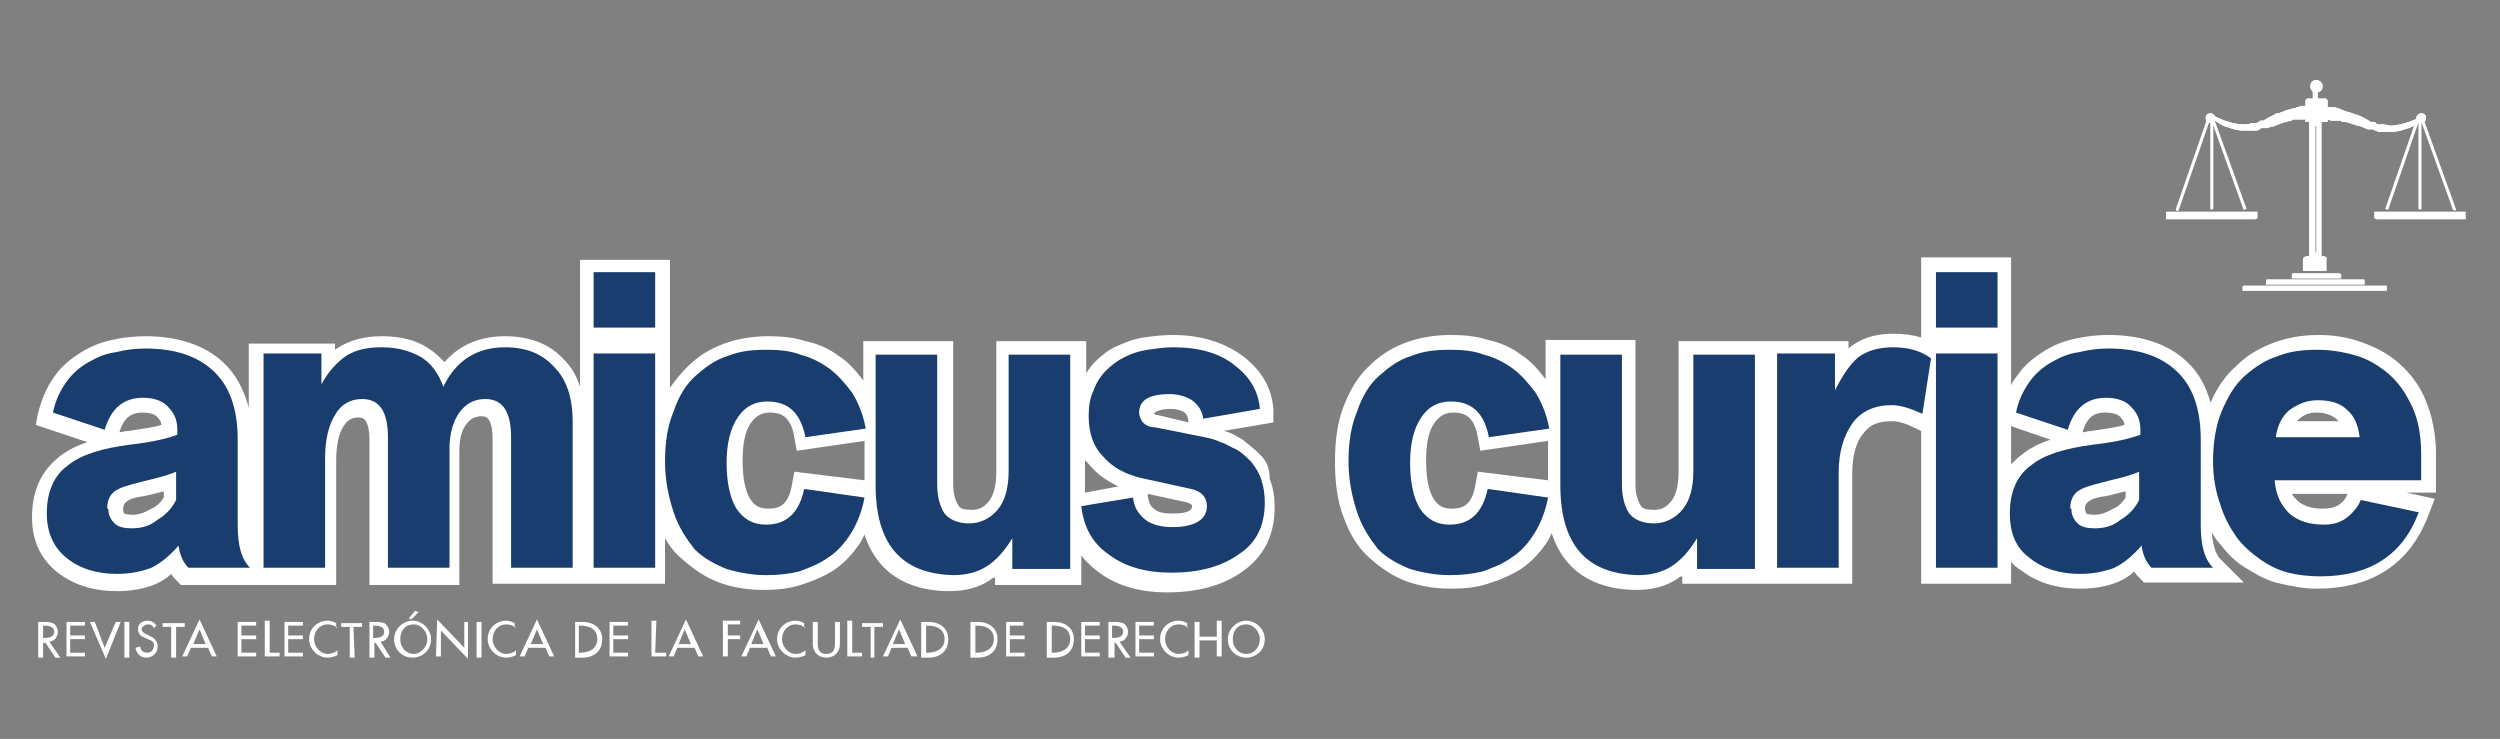 <?xml version="1.0" encoding="utf-8"?>
<!-- Generator: Adobe Illustrator 28.0.0, SVG Export Plug-In . SVG Version: 6.00 Build 0)  -->
<svg version="1.1" id="Capa_1" xmlns="http://www.w3.org/2000/svg" xmlns:xlink="http://www.w3.org/1999/xlink" x="0px" y="0px"
	 viewBox="0 0 203 60" style="enable-background:new 0 0 203 60;" xml:space="preserve">
<rect x="0" y="0" width="203" height="60" fill="#808080" stroke="none"/>
<style type="text/css">
	.logo_siteName_st0{fill:#FFFFFF;}
	.logo_siteName_st1{fill:#FFFFFF;stroke:#FFFFFF;stroke-width:0.25;stroke-miterlimit:10;}
	.logo_siteName_st2{fill:#183D6E;}
</style>
<g>
	<g>
		<g>
			<path class="logo_siteName_st0" d="M196.5,17C196.5,17,196.5,17,196.5,17l0-7.5c0,0,0,0,0,0c0,0,0,0,0,0L196.5,17C196.5,17,196.5,17,196.5,17"
				/>
			<path class="logo_siteName_st1" d="M196.5,17C196.5,17,196.5,17,196.5,17l0-7.5c0,0,0,0,0,0c0,0,0,0,0,0L196.5,17C196.5,17,196.5,17,196.5,17"
				/>
			<path class="logo_siteName_st0" d="M197,9.6c0,0.2-0.2,0.4-0.4,0.4c-0.2,0-0.4-0.2-0.4-0.4c0-0.2,0.2-0.4,0.4-0.4C196.8,9.2,197,9.3,197,9.6"/>
			<path class="logo_siteName_st0" d="M197,9.6c0,0.2-0.2,0.4-0.4,0.4c-0.2,0-0.4-0.2-0.4-0.4c0-0.2,0.2-0.4,0.4-0.4C196.8,9.2,197,9.3,197,9.6"/>
			<path class="logo_siteName_st0" d="M199.3,17C199.3,17,199.3,17,199.3,17l-2.7-7.5c0,0,0,0,0,0c0,0,0,0,0,0L199.3,17
				C199.4,17,199.4,17,199.3,17C199.3,17,199.3,17,199.3,17"/>
			<path class="logo_siteName_st1" d="M199.3,17C199.3,17,199.3,17,199.3,17l-2.7-7.5c0,0,0,0,0,0c0,0,0,0,0,0L199.3,17
				C199.4,17,199.4,17,199.3,17C199.3,17,199.3,17,199.3,17"/>
			<path class="logo_siteName_st0" d="M193.8,17C193.8,17,193.8,17,193.8,17C193.8,17,193.8,17,193.8,17l2.6-7.5c0,0,0,0,0,0c0,0,0,0,0,0L193.8,17
				C193.8,17,193.8,17,193.8,17"/>
			<path class="logo_siteName_st1" d="M193.8,17C193.8,17,193.8,17,193.8,17C193.8,17,193.8,17,193.8,17l2.6-7.5c0,0,0,0,0,0c0,0,0,0,0,0L193.8,17
				C193.8,17,193.8,17,193.8,17"/>
			<path class="logo_siteName_st0" d="M188.6,20.8h-1.2c-0.2,0-0.4,0.1-0.4,0.3V22h1.9v-0.9C189,20.9,188.8,20.8,188.6,20.8"/>
			<path class="logo_siteName_st0" d="M188.6,20.8h-1.2c-0.2,0-0.4,0.1-0.4,0.3V22h1.9v-0.9C189,20.9,188.8,20.8,188.6,20.8"/>
			<path class="logo_siteName_st0" d="M188.9,9.9l-1.7,0V8.2c0-0.1,0.1-0.2,0.2-0.2l1.4,0c0.1,0,0.2,0.1,0.2,0.2V9.9z"/>
			<path class="logo_siteName_st0" d="M188.9,9.9l-1.7,0V8.2c0-0.1,0.1-0.2,0.2-0.2l1.4,0c0.1,0,0.2,0.1,0.2,0.2V9.9z"/>
			<path class="logo_siteName_st0" d="M188.6,7c0,0.3-0.2,0.5-0.5,0.5c-0.3,0-0.5-0.2-0.5-0.5c0-0.3,0.2-0.5,0.5-0.5C188.3,6.5,188.6,6.7,188.6,7"
				/>
			<path class="logo_siteName_st0" d="M188.6,7c0,0.3-0.2,0.5-0.5,0.5c-0.3,0-0.5-0.2-0.5-0.5c0-0.3,0.2-0.5,0.5-0.5C188.3,6.5,188.6,6.7,188.6,7"
				/>
			<path class="logo_siteName_st0" d="M188,8.5c-0.1,0-0.2-0.1-0.2-0.2v-1c0-0.1,0.1-0.2,0.2-0.2c0.1,0,0.2,0.1,0.2,0.2v1
				C188.2,8.4,188.2,8.5,188,8.5"/>
			<path class="logo_siteName_st0" d="M188,8.5c-0.1,0-0.2-0.1-0.2-0.2v-1c0-0.1,0.1-0.2,0.2-0.2c0.1,0,0.2,0.1,0.2,0.2v1
				C188.2,8.4,188.2,8.5,188,8.5"/>
			<path class="logo_siteName_st0" d="M189,8.7C189,8.7,189,8.7,189,8.7C189.1,8.7,189.1,8.7,189,8.7c0.1,0,0.1,0,0.1,0c0,0,0.1,0,0.1,0
				c0.1,0,0.1,0,0.2,0c0.1,0,0.3,0,0.4,0.1c0.1,0,0.2,0,0.3,0.1c0.1,0,0.2,0.1,0.3,0.1c0.2,0.1,0.4,0.1,0.6,0.2
				c0.1,0,0.2,0.1,0.3,0.1c0.1,0,0.2,0.1,0.3,0.1c0.2,0.1,0.4,0.2,0.6,0.3c0.1,0.1,0.2,0.1,0.3,0.2l0.1,0l0,0l0,0c0,0,0,0,0,0l0,0
				l0,0l0,0l0.1,0c0,0,0.1,0,0.1,0c0,0,0.1,0,0.1,0.1l0.2,0.1c0.1,0,0.1,0,0.2,0c0.1,0,0.1,0,0.2,0c0.2,0,0.4,0.1,0.6,0.1
				c0.4,0,0.8-0.1,1.2-0.2c0.3-0.1,0.6-0.2,0.8-0.3c0.1,0,0.2-0.1,0.2-0.1c0,0,0.1,0,0.1,0l0,0c0.1-0.1,0.2,0,0.3,0
				c0.1,0.1,0,0.2,0,0.2c0,0,0,0-0.1,0.1c0,0-0.1,0.1-0.2,0.1c-0.2,0.1-0.5,0.3-0.8,0.4c-0.4,0.1-0.8,0.3-1.3,0.3
				c-0.3,0-0.5,0-0.8,0c-0.1,0-0.1,0-0.2,0c-0.1,0-0.1,0-0.2,0l-0.2-0.1c-0.1,0-0.1,0-0.2-0.1c0,0-0.1,0-0.1,0l-0.1,0l0,0l-0.1,0
				l-0.1,0c-0.1,0-0.2-0.1-0.3-0.1c-0.2-0.1-0.4-0.2-0.6-0.2c-0.1,0-0.2-0.1-0.3-0.1c-0.1,0-0.2-0.1-0.3-0.1
				c-0.2-0.1-0.4-0.1-0.5-0.1c-0.1,0-0.2,0-0.2-0.1c-0.1,0-0.1,0-0.2,0c-0.1,0-0.2,0-0.3,0c0,0-0.1,0-0.1,0c0,0-0.1,0-0.1,0
				c0,0,0,0,0,0c0,0,0,0,0,0h0c0,0,0,0,0,0c0,0,0,0,0,0l0,0c-0.3,0-0.6-0.2-0.7-0.5C188.4,9,188.7,8.7,189,8.7
				C189,8.7,189,8.7,189,8.7"/>
			<path class="logo_siteName_st0" d="M189,8.7C189,8.7,189,8.7,189,8.7C189.1,8.7,189.1,8.7,189,8.7c0.1,0,0.1,0,0.1,0c0,0,0.1,0,0.1,0
				c0.1,0,0.1,0,0.2,0c0.1,0,0.3,0,0.4,0.1c0.1,0,0.2,0,0.3,0.1c0.1,0,0.2,0.1,0.3,0.1c0.2,0.1,0.4,0.1,0.6,0.2
				c0.1,0,0.2,0.1,0.3,0.1c0.1,0,0.2,0.1,0.3,0.1c0.2,0.1,0.4,0.2,0.6,0.3c0.1,0.1,0.2,0.1,0.3,0.2l0.1,0l0,0l0,0c0,0,0,0,0,0l0,0
				l0,0l0,0l0.1,0c0,0,0.1,0,0.1,0c0,0,0.1,0,0.1,0.1l0.2,0.1c0.1,0,0.1,0,0.2,0c0.1,0,0.1,0,0.2,0c0.2,0,0.4,0.1,0.6,0.1
				c0.4,0,0.8-0.1,1.2-0.2c0.3-0.1,0.6-0.2,0.8-0.3c0.1,0,0.2-0.1,0.2-0.1c0,0,0.1,0,0.1,0l0,0c0.1-0.1,0.2,0,0.3,0
				c0.1,0.1,0,0.2,0,0.2c0,0,0,0-0.1,0.1c0,0-0.1,0.1-0.2,0.1c-0.2,0.1-0.5,0.3-0.8,0.4c-0.4,0.1-0.8,0.3-1.3,0.3
				c-0.3,0-0.5,0-0.8,0c-0.1,0-0.1,0-0.2,0c-0.1,0-0.1,0-0.2,0l-0.2-0.1c-0.1,0-0.1,0-0.2-0.1c0,0-0.1,0-0.1,0l-0.1,0l0,0l-0.1,0
				l-0.1,0c-0.1,0-0.2-0.1-0.3-0.1c-0.2-0.1-0.4-0.2-0.6-0.2c-0.1,0-0.2-0.1-0.3-0.1c-0.1,0-0.2-0.1-0.3-0.1
				c-0.2-0.1-0.4-0.1-0.5-0.1c-0.1,0-0.2,0-0.2-0.1c-0.1,0-0.1,0-0.2,0c-0.1,0-0.2,0-0.3,0c0,0-0.1,0-0.1,0c0,0-0.1,0-0.1,0
				c0,0,0,0,0,0c0,0,0,0,0,0h0c0,0,0,0,0,0c0,0,0,0,0,0l0,0c-0.3,0-0.6-0.2-0.7-0.5C188.4,9,188.7,8.7,189,8.7
				C189,8.7,189,8.7,189,8.7"/>
			<path class="logo_siteName_st0" d="M179.6,17C179.6,17,179.6,17,179.6,17l0-7.5c0,0,0,0,0,0c0,0,0,0,0,0L179.6,17C179.6,17,179.6,17,179.6,17"
				/>
			<path class="logo_siteName_st1" d="M179.6,17C179.6,17,179.6,17,179.6,17l0-7.5c0,0,0,0,0,0c0,0,0,0,0,0L179.6,17C179.6,17,179.6,17,179.6,17"
				/>
			<path class="logo_siteName_st0" d="M179.1,9.6c0,0.2,0.2,0.4,0.4,0.4c0.2,0,0.4-0.2,0.4-0.4c0-0.2-0.2-0.4-0.4-0.4
				C179.3,9.2,179.1,9.3,179.1,9.6"/>
			<path class="logo_siteName_st0" d="M179.1,9.6c0,0.2,0.2,0.4,0.4,0.4c0.2,0,0.4-0.2,0.4-0.4c0-0.2-0.2-0.4-0.4-0.4
				C179.3,9.2,179.1,9.3,179.1,9.6"/>
			<path class="logo_siteName_st0" d="M176.8,17C176.8,17,176.8,17,176.8,17C176.7,17,176.7,17,176.8,17l2.6-7.5c0,0,0,0,0,0c0,0,0,0,0,0L176.8,17
				C176.8,17,176.8,17,176.8,17"/>
			<path class="logo_siteName_st1" d="M176.8,17C176.8,17,176.8,17,176.8,17C176.7,17,176.7,17,176.8,17l2.6-7.5c0,0,0,0,0,0c0,0,0,0,0,0L176.8,17
				C176.8,17,176.8,17,176.8,17"/>
			<path class="logo_siteName_st0" d="M182.3,17C182.3,17,182.3,17,182.3,17l-2.7-7.5c0,0,0,0,0,0c0,0,0,0,0,0L182.3,17
				C182.3,17,182.3,17,182.3,17C182.3,17,182.3,17,182.3,17"/>
			<path class="logo_siteName_st1" d="M182.3,17C182.3,17,182.3,17,182.3,17l-2.7-7.5c0,0,0,0,0,0c0,0,0,0,0,0L182.3,17
				C182.3,17,182.3,17,182.3,17C182.3,17,182.3,17,182.3,17"/>
			<path class="logo_siteName_st0" d="M187,9.7C187,9.7,187,9.7,187,9.7C187,9.7,187,9.7,187,9.7L187,9.7C187,9.7,187,9.7,187,9.7
				C187,9.7,187,9.7,187,9.7c0,0-0.1,0-0.1,0c0,0-0.1,0-0.1,0c-0.1,0-0.2,0-0.3,0c-0.1,0-0.1,0-0.2,0c-0.1,0-0.2,0-0.2,0.1
				c-0.2,0-0.4,0.1-0.5,0.1c-0.1,0-0.2,0.1-0.3,0.1c-0.1,0-0.2,0.1-0.3,0.1c-0.2,0.1-0.4,0.2-0.6,0.2c-0.1,0-0.2,0.1-0.3,0.1l-0.1,0
				l-0.1,0l0,0l-0.1,0c0,0-0.1,0-0.1,0c-0.1,0-0.1,0-0.2,0.1l-0.2,0.1c-0.1,0-0.1,0-0.2,0c-0.1,0-0.1,0-0.2,0c-0.3,0-0.5,0-0.8,0
				c-0.5,0-1-0.2-1.3-0.3c-0.4-0.1-0.6-0.3-0.8-0.4c-0.1-0.1-0.2-0.1-0.2-0.1c0,0-0.1-0.1-0.1-0.1c-0.1-0.1-0.1-0.2,0-0.2
				c0.1-0.1,0.2-0.1,0.2,0l0,0c0,0,0,0,0.1,0c0,0,0.1,0.1,0.2,0.1c0.2,0.1,0.4,0.2,0.8,0.3c0.3,0.1,0.7,0.2,1.2,0.2
				c0.2,0,0.4,0,0.6-0.1c0.1,0,0.1,0,0.2,0c0.1,0,0.1,0,0.2,0l0.2-0.1c0,0,0.1,0,0.1-0.1c0,0,0,0,0.1,0l0.1,0l0,0l0,0l0,0
				c0,0,0,0,0,0l0,0l0,0l0.1,0c0.1-0.1,0.2-0.1,0.3-0.2c0.2-0.1,0.4-0.2,0.6-0.3c0.1-0.1,0.2-0.1,0.3-0.1c0.1,0,0.2-0.1,0.3-0.1
				c0.2-0.1,0.4-0.2,0.6-0.2c0.1,0,0.2-0.1,0.3-0.1c0.1,0,0.2,0,0.3-0.1c0.2,0,0.3-0.1,0.4-0.1c0.1,0,0.1,0,0.2,0c0.1,0,0.1,0,0.1,0
				c0,0,0,0,0.1,0c0,0,0,0,0.1,0c0,0,0,0,0,0c0.3,0,0.6,0.2,0.6,0.5C187.6,9.5,187.4,9.7,187,9.7C187,9.7,187,9.7,187,9.7L187,9.7z"
				/>
			<path class="logo_siteName_st0" d="M187,9.7C187,9.7,187,9.7,187,9.7C187,9.7,187,9.7,187,9.7L187,9.7C187,9.7,187,9.7,187,9.7
				C187,9.7,187,9.7,187,9.7c0,0-0.1,0-0.1,0c0,0-0.1,0-0.1,0c-0.1,0-0.2,0-0.3,0c-0.1,0-0.1,0-0.2,0c-0.1,0-0.2,0-0.2,0.1
				c-0.2,0-0.4,0.1-0.5,0.1c-0.1,0-0.2,0.1-0.3,0.1c-0.1,0-0.2,0.1-0.3,0.1c-0.2,0.1-0.4,0.2-0.6,0.2c-0.1,0-0.2,0.1-0.3,0.1l-0.1,0
				l-0.1,0l0,0l-0.1,0c0,0-0.1,0-0.1,0c-0.1,0-0.1,0-0.2,0.1l-0.2,0.1c-0.1,0-0.1,0-0.2,0c-0.1,0-0.1,0-0.2,0c-0.3,0-0.5,0-0.8,0
				c-0.5,0-1-0.2-1.3-0.3c-0.4-0.1-0.6-0.3-0.8-0.4c-0.1-0.1-0.2-0.1-0.2-0.1c0,0-0.1-0.1-0.1-0.1c-0.1-0.1-0.1-0.2,0-0.2
				c0.1-0.1,0.2-0.1,0.2,0l0,0c0,0,0,0,0.1,0c0,0,0.1,0.1,0.2,0.1c0.2,0.1,0.4,0.2,0.8,0.3c0.3,0.1,0.7,0.2,1.2,0.2
				c0.2,0,0.4,0,0.6-0.1c0.1,0,0.1,0,0.2,0c0.1,0,0.1,0,0.2,0l0.2-0.1c0,0,0.1,0,0.1-0.1c0,0,0,0,0.1,0l0.1,0l0,0l0,0l0,0
				c0,0,0,0,0,0l0,0l0,0l0.1,0c0.1-0.1,0.2-0.1,0.3-0.2c0.2-0.1,0.4-0.2,0.6-0.3c0.1-0.1,0.2-0.1,0.3-0.1c0.1,0,0.2-0.1,0.3-0.1
				c0.2-0.1,0.4-0.2,0.6-0.2c0.1,0,0.2-0.1,0.3-0.1c0.1,0,0.2,0,0.3-0.1c0.2,0,0.3-0.1,0.4-0.1c0.1,0,0.1,0,0.2,0c0.1,0,0.1,0,0.1,0
				c0,0,0,0,0.1,0c0,0,0,0,0.1,0c0,0,0,0,0,0c0.3,0,0.6,0.2,0.6,0.5C187.6,9.5,187.4,9.7,187,9.7C187,9.7,187,9.7,187,9.7L187,9.7z"
				/>
			<path class="logo_siteName_st0" d="M190,22.6l-3.9,0v-0.3c0-0.1,0.1-0.1,0.2-0.1l3.6,0c0.1,0,0.2,0.1,0.2,0.1V22.6z"/>
			<path class="logo_siteName_st0" d="M190,22.6l-3.9,0v-0.3c0-0.1,0.1-0.1,0.2-0.1l3.6,0c0.1,0,0.2,0.1,0.2,0.1V22.6z"/>
			<path class="logo_siteName_st0" d="M192.1,23.1l-8.1,0v-0.3c0-0.1,0.1-0.1,0.1-0.1l7.8,0c0.1,0,0.1,0,0.1,0.1V23.1z"/>
			<path class="logo_siteName_st0" d="M192.1,23.1l-8.1,0v-0.3c0-0.1,0.1-0.1,0.1-0.1l7.8,0c0.1,0,0.1,0,0.1,0.1V23.1z"/>
			<path class="logo_siteName_st0" d="M193.9,23.6l-11.8,0v-0.3c0-0.1,0.1-0.1,0.1-0.1l11.5,0c0.1,0,0.1,0,0.1,0.1V23.6z"/>
			<path class="logo_siteName_st0" d="M193.9,23.6l-11.8,0v-0.3c0-0.1,0.1-0.1,0.1-0.1l11.5,0c0.1,0,0.1,0,0.1,0.1V23.6z"/>
			<path class="logo_siteName_st0" d="M200.1,17.8l-7.1,0c-0.1,0-0.2-0.1-0.2-0.1v-0.5l7.4,0v0.5C200.3,17.8,200.2,17.8,200.1,17.8"/>
			<path class="logo_siteName_st0" d="M200.1,17.8l-7.1,0c-0.1,0-0.2-0.1-0.2-0.1v-0.5l7.4,0v0.5C200.3,17.8,200.2,17.8,200.1,17.8"/>
			<path class="logo_siteName_st0" d="M176,17.8l7.1,0c0.1,0,0.2-0.1,0.2-0.1v-0.5l-7.4,0v0.5C175.8,17.8,175.9,17.8,176,17.8"/>
			<path class="logo_siteName_st0" d="M176,17.8l7.1,0c0.1,0,0.2-0.1,0.2-0.1v-0.5l-7.4,0v0.5C175.8,17.8,175.9,17.8,176,17.8"/>
			<path class="logo_siteName_st0" d="M188,9.1c-0.3,0-0.5,0.2-0.5,0.5v11.5c0,0.3,0.2,0.5,0.5,0.5c0.3,0,0.5-0.2,0.5-0.5V9.6
				C188.5,9.3,188.3,9.1,188,9.1 M188.1,20.5H188V10.2h0.1L188.1,20.5z"/>
			<path class="logo_siteName_st0" d="M188,9.1c-0.3,0-0.5,0.2-0.5,0.5v11.5c0,0.3,0.2,0.5,0.5,0.5c0.3,0,0.5-0.2,0.5-0.5V9.6
				C188.5,9.3,188.3,9.1,188,9.1 M188.1,20.5H188V10.2h0.1L188.1,20.5z"/>
		</g>
	</g>
	<g>
		<g>
			<path class="logo_siteName_st0" d="M102.3,36.9c-0.4-0.4-0.9-0.8-1.4-1.2c-0.5-0.3-1-0.6-1.5-0.7c0,0-0.1,0-0.1,0l4.1-0.7l0-1
				c-0.1-1.7-0.9-3.2-2.5-4.4c-1.5-1.1-3.4-1.7-5.7-1.7c-0.8,0-1.6,0.1-2.3,0.2c-0.8,0.1-1.5,0.4-2.2,0.7c-0.7,0.3-1.3,0.8-1.8,1.3
				c-0.3,0.3-0.5,0.6-0.7,0.9l0-2.6l-7.3,0l0,10.6c0,1.1-0.2,1.9-0.6,2.4c-0.4,0.5-0.8,0.7-1.4,0.7c-0.6,0-1-0.1-1.1-0.4
				c-0.2-0.3-0.4-0.9-0.4-1.6l0-11.7l-7.3,0v3.2c-0.6-0.8-1.2-1.5-2-2c-0.8-0.6-1.7-1-2.7-1.2c-0.9-0.3-1.9-0.4-3-0.4
				c-1.3,0-2.5,0.2-3.6,0.6c-1.1,0.4-2.1,1-3,1.9c-0.5,0.5-1,1.1-1.4,1.7l0-10.4l-7.3,0l0,10.3c-0.3-0.9-0.7-1.6-1.3-2.2
				c-1.2-1.3-2.8-1.9-4.8-1.9c-2,0-3.7,0.7-4.9,2.1c-0.4-0.4-0.8-0.8-1.3-1.1c-1-0.7-2.3-1-3.8-1c-1.4,0-2.5,0.3-3.5,0.9
				c-0.1,0.1-0.2,0.1-0.3,0.2v-0.5l-7,0l0,5.2c-0.4-1.5-1.1-2.8-2.1-3.7c-1.5-1.4-3.7-2.1-6.3-2.1c-0.9,0-1.8,0.1-2.7,0.3
				c-0.9,0.2-1.7,0.5-2.5,1c-0.8,0.5-1.6,1.1-2.2,2c-0.6,0.8-1,1.8-1.3,2.9l-0.2,1l4.2,1.4c-0.9,0.3-1.7,0.7-2.3,1.2
				c-1.4,1.1-2.2,2.7-2.2,4.9c0,1.9,0.7,3.4,2.1,4.5c1.3,1,2.9,1.5,4.8,1.5c1.2,0,2.3-0.2,3.2-0.6c0.4-0.2,0.8-0.4,1.2-0.8
				c0.1,0.2,0.3,0.4,0.5,0.6l0.3,0.3h5.3l2.8,0h4.5l0-10.1c0-1.2,0.2-2.2,0.6-2.8c0.3-0.5,0.7-0.7,1.2-0.7c0.3,0,0.9,0,0.9,1.9
				l0,11.7h7.3l0-10.9c0-1,0.2-1.7,0.6-2.2c0.3-0.4,0.7-0.6,1.2-0.6c0.3,0,0.9,0,0.9,1.9l0,11.7l6.8,0h0.4h6.8l0-3.7
				c0.4,0.7,0.8,1.2,1.4,1.7c0.9,0.8,1.9,1.5,3,1.9c1.1,0.4,2.3,0.6,3.6,0.6c1.1,0,2.1-0.1,3-0.4c1-0.3,1.9-0.7,2.7-1.2
				c0.9-0.6,1.6-1.4,2.2-2.3c0.1-0.2,0.2-0.4,0.3-0.6c1.2,3.7,4.3,4.6,6.9,4.6c1.3,0,2.4-0.3,3.3-0.9c0.1-0.1,0.2-0.2,0.4-0.2v0.6
				l7,0v-2.4c0.3,0.4,0.7,0.8,1.2,1.2c1.5,1.2,3.4,1.8,5.8,1.8c2.5,0,4.6-0.6,6.1-1.7c1.7-1.2,2.6-2.9,2.6-5.2
				c0-0.8-0.1-1.6-0.4-2.3C103.1,37.9,102.8,37.4,102.3,36.9z M10,41.3c0-0.3,0.1-0.4,0.2-0.5c0.2-0.2,0.6-0.4,1.4-0.5
				c0.6-0.1,1.2-0.3,1.7-0.4v0.5c-0.2,0.3-0.5,0.7-1,0.9c-0.5,0.3-1,0.5-1.5,0.5c-0.5,0-0.7-0.1-0.7-0.1C10,41.6,10,41.5,10,41.3
				L10,41.3z M11.6,33.5c0.4,0,1,0.1,1.2,0.4c0.2,0.2,0.3,0.4,0.3,0.6c-0.6,0.2-1.4,0.3-2.7,0.5c-0.3,0-0.5,0.1-0.7,0.1
				C10.1,33.7,10.9,33.5,11.6,33.5z M64.5,38.3l-0.2,1.1c-0.3,1.7-1.1,1.9-1.9,1.9c-0.7,0-1.1-0.2-1.5-0.8c-0.4-0.7-0.6-1.7-0.6-3.1
				c0-1.4,0.2-2.4,0.7-3.1c0.4-0.5,0.8-0.8,1.5-0.8c0.8,0,1.7,0.2,2,2l0.2,1.1l5.5-0.8v3.2L64.5,38.3z M96.8,41.1
				c0,0.4-0.5,0.6-1.6,0.6c-0.7,0-1.2-0.1-1.5-0.4c-0.2-0.1-0.4-0.4-0.5-1l0-0.2l3.2,0.7C96.7,40.9,96.8,41,96.8,41.1
				C96.8,41,96.8,41,96.8,41.1z M96.5,34.3L94,33.7l0,0c-0.2,0-0.3-0.1-0.3-0.1c0.1-0.3,1-0.4,1.3-0.4c0.5,0,0.9,0.1,1.2,0.3
				C96.3,33.6,96.5,33.8,96.5,34.3L96.5,34.3z M88.6,37.9c0.6,0.7,1.4,1.2,2.2,1.6l-2.7,0.5v-2.6C88.3,37.5,88.4,37.7,88.6,37.9z"/>
			<path class="logo_siteName_st0" d="M195.4,40h2.4v-1.4c0-0.2,0-0.5,0-0.8c0-0.3,0-0.7,0-1c0-1.5-0.3-3-0.8-4.2c-0.5-1.3-1.3-2.3-2.2-3.1
				c-0.9-0.8-1.9-1.3-3-1.7c-1.1-0.4-2.3-0.6-3.5-0.6c-1.3,0-2.5,0.2-3.6,0.6c-1.1,0.4-2.2,1-3.1,1.9c-0.9,0.8-1.6,1.8-2.1,3
				c-0.4-1.4-1-2.5-2-3.4c-1.5-1.4-3.7-2.1-6.3-2.1c-0.9,0-1.8,0.1-2.7,0.3c-0.9,0.2-1.7,0.5-2.5,1c-0.8,0.5-1.6,1.1-2.2,2
				c-0.2,0.3-0.4,0.5-0.5,0.8V20.9l-7.3,0l0,6.5c-0.7-0.2-1.4-0.3-2.3-0.3c-1.5,0-2.6,0.4-3.5,1.1c0,0,0,0-0.1,0.1v-0.6l-6.5,0h-0.5
				l-6.8,0l0,10.6c0,1.1-0.2,1.9-0.6,2.4c-0.4,0.5-0.8,0.7-1.4,0.7c-0.6,0-1-0.1-1.1-0.4c-0.2-0.3-0.4-0.9-0.4-1.6V27.6l-7.3,0v3.2
				c-0.6-0.8-1.2-1.5-2-2c-0.8-0.6-1.7-1-2.7-1.2c-0.9-0.3-1.9-0.4-3-0.4c-1.3,0-2.5,0.2-3.6,0.6c-1.1,0.4-2.1,1-3,1.9
				c-0.9,0.8-1.6,2-2.1,3.3c-0.5,1.3-0.7,2.8-0.7,4.5c0,1.7,0.2,3.2,0.7,4.5c0.5,1.4,1.2,2.5,2.1,3.3c0.9,0.8,1.9,1.5,3,1.9
				c1.1,0.4,2.3,0.6,3.6,0.6c1.1,0,2.1-0.1,3-0.4c1-0.3,1.9-0.7,2.7-1.2c0.9-0.6,1.6-1.4,2.2-2.3c0.1-0.2,0.2-0.4,0.3-0.6
				c1.2,3.7,4.3,4.6,6.9,4.6c1.3,0,2.4-0.3,3.3-0.9c0.1-0.1,0.2-0.2,0.4-0.2v0.6l6.5,0h0.5l6.8,0v-8.9c0-1.5,0.3-2.6,0.9-3.3
				c0.5-0.7,1.2-1,2.3-1c0.6,0,1.2,0.2,2,0.6l0.4,0.2v12.4l7.3,0v-1.8c0.2,0.3,0.5,0.5,0.8,0.7c1.3,1,2.9,1.5,4.8,1.5
				c1.2,0,2.3-0.2,3.2-0.6c0.4-0.2,0.8-0.4,1.2-0.8c0.1,0.2,0.3,0.4,0.5,0.6l0.3,0.3l8.1,0l-1.9-1.9c-0.3-0.3-0.6-0.9-0.7-2.2
				c0.2,0.4,0.4,0.7,0.7,1c0.6,0.8,1.3,1.5,2.2,2c0.8,0.5,1.7,1,2.7,1.2c0.9,0.2,1.9,0.4,2.9,0.4c4.5,0,7.6-2,9.1-6l0.5-1.3
				L195.4,40z M120,38.3l-0.2,1.1c-0.3,1.7-1.1,1.9-1.9,1.9c-0.7,0-1.1-0.2-1.5-0.8c-0.4-0.7-0.6-1.7-0.6-3.1c0-1.4,0.2-2.4,0.7-3.1
				c0.4-0.5,0.8-0.8,1.5-0.8c0.8,0,1.7,0.2,2,2l0.2,1.1l5.5-0.8l0,3.2L120,38.3z M186.4,34.3c0.1-0.1,0.1-0.1,0.2-0.2
				c0.4-0.4,0.9-0.6,1.5-0.6c0.7,0,1.2,0.2,1.6,0.5c0.1,0.1,0.1,0.1,0.2,0.2H186.4z M190.6,40.1c-0.1,0.4-0.4,0.7-0.7,0.9
				c-0.3,0.2-0.7,0.3-1.3,0.3c-0.9,0-1.5-0.2-2-0.6c-0.2-0.2-0.4-0.4-0.5-0.6L190.6,40.1L190.6,40.1z M169.3,41.3
				c0-0.3,0.1-0.4,0.2-0.5c0.2-0.2,0.6-0.4,1.4-0.5c0.6-0.1,1.2-0.3,1.7-0.4v0.5c-0.2,0.3-0.5,0.7-1,0.9c-0.5,0.3-1,0.5-1.5,0.5
				c-0.5,0-0.7-0.1-0.7-0.1C169.4,41.6,169.3,41.5,169.3,41.3L169.3,41.3z M171,33.5c0.4,0,1,0.1,1.2,0.4c0.2,0.2,0.3,0.4,0.3,0.6
				c-0.6,0.2-1.4,0.3-2.7,0.5c-0.3,0-0.5,0.1-0.7,0.1C169.5,33.7,170.2,33.5,171,33.5z M166.5,35.7c-0.9,0.3-1.7,0.7-2.3,1.2
				c-0.3,0.2-0.6,0.5-0.9,0.8v-3.1L166.5,35.7z"/>
			<g>
				<path class="logo_siteName_st2" d="M3.8,41.7c0-1.8,0.6-3.1,1.7-3.9c1.1-0.9,2.8-1.4,5.1-1.7c1.8-0.2,3-0.5,3.8-0.8l0-0.4
					c0-0.7-0.2-1.3-0.7-1.8c-0.4-0.5-1.1-0.8-2.1-0.8c-1.6,0-2.6,0.9-3.1,2.6l-4.2-1.4c0.2-1,0.6-1.8,1.1-2.5
					c0.5-0.7,1.1-1.2,1.8-1.6c0.7-0.4,1.4-0.7,2.2-0.8c0.8-0.2,1.6-0.3,2.4-0.3c2.4,0,4.2,0.6,5.5,1.8c1.3,1.2,2,3,2,5.6l0,6.9
					c0,1.7,0.3,2.8,1,3.5h-5c-0.4-0.4-0.7-1-0.8-1.8c-0.7,0.8-1.4,1.4-2.2,1.8c-0.8,0.3-1.7,0.5-2.8,0.5c-1.6,0-3-0.4-4.1-1.3
					C4.4,44.5,3.8,43.3,3.8,41.7z M8.8,41.4c0,0.4,0.2,0.8,0.5,1.1c0.3,0.3,0.8,0.4,1.4,0.4c0.8,0,1.5-0.2,2.1-0.7
					c0.7-0.4,1.2-1,1.5-1.6l0-2.3c-0.9,0.4-2,0.6-3.1,0.9c-0.8,0.2-1.5,0.4-1.9,0.7c-0.4,0.3-0.6,0.8-0.6,1.4
					C8.8,41.3,8.8,41.3,8.8,41.4z"/>
				<path class="logo_siteName_st2" d="M21.4,46.1l0-17.4l4.7,0l0,2.5c0.6-1.1,1.3-1.8,2-2.3c0.8-0.5,1.7-0.7,2.9-0.7c1.3,0,2.3,0.3,3.2,0.8
					c0.8,0.5,1.4,1.3,1.8,2.4c1-2.1,2.7-3.2,5-3.2c1.7,0,3,0.5,4,1.6c1,1,1.5,2.5,1.5,4.4l0,11.9h-5l0-10.6c0-2.1-0.7-3.1-2.1-3.1
					c-0.9,0-1.6,0.4-2.1,1.1c-0.5,0.7-0.8,1.7-0.8,2.9l0,9.7l-5,0l0-10.6c0-2.1-0.7-3.1-2.1-3.1c-0.9,0-1.7,0.4-2.2,1.3
					c-0.5,0.8-0.8,2-0.8,3.4l0,9L21.4,46.1z"/>
				<path class="logo_siteName_st2" d="M48.2,26.6v-4.5l5,0v4.5L48.2,26.6z M48.2,46.1l0-17.4l5,0l0,17.4L48.2,46.1z"/>
				<path class="logo_siteName_st2" d="M54.7,41.6C54.3,40.4,54,39,54,37.5c0-1.6,0.2-2.9,0.7-4.1c0.4-1.2,1-2.2,1.8-2.9c0.8-0.7,1.6-1.3,2.6-1.6
					c1-0.4,2-0.5,3.2-0.5c1,0,1.9,0.1,2.7,0.4c0.8,0.2,1.6,0.6,2.3,1.1c0.7,0.5,1.3,1.2,1.9,2c0.5,0.8,0.9,1.8,1.1,2.9l-4.9,0.7
					c-0.4-2-1.4-2.9-3.1-2.9c-1,0-1.8,0.4-2.4,1.3c-0.6,0.9-0.9,2.1-0.9,3.7c0,1.6,0.3,2.9,0.8,3.7c0.6,0.9,1.4,1.3,2.4,1.3
					c1.7,0,2.7-1,3.1-2.9l4.9,0.7c-0.2,1.1-0.6,2.1-1.1,2.9c-0.5,0.8-1.1,1.5-1.9,2c-0.7,0.5-1.5,0.8-2.3,1.1
					c-0.8,0.2-1.7,0.3-2.7,0.3c-1.1,0-2.2-0.2-3.2-0.5c-1-0.4-1.9-0.9-2.6-1.6C55.7,43.7,55.1,42.8,54.7,41.6z"/>
				<path class="logo_siteName_st2" d="M71.1,39.4l0-10.6l5,0l0,10.5c0,1,0.2,1.8,0.6,2.4c0.4,0.5,1.1,0.8,2,0.8c0.9,0,1.7-0.4,2.3-1.1
					c0.6-0.7,0.9-1.8,0.9-3.1l0-9.5l5,0l0,17.4l-4.7,0v-2.5c-0.6,1-1.3,1.8-2.1,2.3c-0.8,0.5-1.7,0.7-2.7,0.7
					C73.2,46.6,71.1,44.2,71.1,39.4z"/>
				<path class="logo_siteName_st2" d="M87.8,41.1l4.2-0.7c0.1,0.8,0.4,1.3,1,1.8c0.5,0.4,1.3,0.6,2.2,0.6c1.8,0,2.8-0.6,2.8-1.7
					c0-0.7-0.4-1.2-1.3-1.4l-4.1-0.9c-1.2-0.3-2.2-0.8-3-1.7c-0.8-0.8-1.2-1.9-1.2-3.3c0-0.8,0.1-1.5,0.4-2.1c0.2-0.6,0.6-1.2,1-1.6
					c0.4-0.4,0.9-0.8,1.5-1.1c0.6-0.3,1.2-0.5,1.9-0.6c0.7-0.1,1.4-0.2,2.1-0.2c2.1,0,3.8,0.5,5,1.5c1.3,1,1.9,2.2,2,3.5L97.7,34
					c-0.1-0.7-0.4-1.1-0.9-1.5c-0.5-0.3-1.1-0.5-1.8-0.5c-1.7,0-2.5,0.5-2.5,1.5c0,0.3,0.1,0.5,0.3,0.8c0.2,0.2,0.5,0.4,1,0.4l4,0.8
					c0.5,0.1,0.9,0.2,1.3,0.4c0.4,0.1,0.8,0.4,1.3,0.6c0.5,0.3,0.8,0.6,1.2,1c0.3,0.4,0.6,0.8,0.8,1.4c0.2,0.6,0.3,1.2,0.3,1.9
					c0,1.9-0.7,3.3-2.1,4.2c-1.4,1-3.2,1.5-5.5,1.5c-2.1,0-3.8-0.5-5.1-1.5C88.7,44.1,88,42.8,87.8,41.1z"/>
				<path class="logo_siteName_st2" d="M110.2,41.6c-0.4-1.2-0.7-2.6-0.7-4.1c0-1.6,0.2-2.9,0.7-4.1c0.4-1.2,1-2.2,1.8-2.9
					c0.8-0.7,1.6-1.3,2.6-1.6c1-0.4,2-0.5,3.2-0.5c1,0,1.9,0.1,2.7,0.4c0.8,0.2,1.6,0.6,2.3,1.1c0.7,0.5,1.3,1.2,1.9,2
					c0.5,0.8,0.9,1.8,1.1,2.9l-4.9,0.7c-0.4-2-1.4-2.9-3.1-2.9c-1,0-1.8,0.4-2.4,1.3c-0.6,0.9-0.9,2.1-0.9,3.7
					c0,1.6,0.3,2.9,0.8,3.7c0.6,0.9,1.4,1.3,2.4,1.3c1.7,0,2.7-1,3.1-2.9l4.9,0.7c-0.2,1.1-0.6,2.1-1.1,2.9c-0.5,0.8-1.1,1.5-1.9,2
					c-0.7,0.5-1.5,0.8-2.3,1.1c-0.8,0.2-1.7,0.3-2.7,0.3c-1.1,0-2.2-0.2-3.2-0.5c-1-0.4-1.9-0.9-2.6-1.6
					C111.2,43.7,110.6,42.8,110.2,41.6z"/>
				<path class="logo_siteName_st2" d="M126.7,39.4l0-10.6l5,0l0,10.5c0,1,0.2,1.8,0.6,2.4c0.4,0.5,1.1,0.8,2,0.8c0.9,0,1.7-0.4,2.3-1.1
					c0.6-0.7,0.9-1.8,0.9-3.1l0-9.5l5,0l0,17.4h-4.7v-2.5c-0.6,1-1.3,1.8-2.1,2.3c-0.8,0.5-1.7,0.7-2.7,0.7
					C128.8,46.6,126.7,44.2,126.7,39.4z"/>
				<path class="logo_siteName_st2" d="M144.3,46.1l0-17.4l4.7,0v3c0.6-1.2,1.2-2.1,1.9-2.7c0.7-0.5,1.6-0.8,2.8-0.8c1.3,0,2.3,0.3,3.1,0.9
					l-0.7,4.5c-0.9-0.4-1.7-0.7-2.5-0.7c-1.4,0-2.5,0.5-3.2,1.5c-0.7,1-1.1,2.3-1.1,4l0,7.7H144.3z"/>
				<path class="logo_siteName_st2" d="M157.2,26.6v-4.5l5,0v4.5L157.2,26.6z M157.2,46.1l0-17.4l5,0l0,17.4L157.2,46.1z"/>
				<path class="logo_siteName_st2" d="M163.2,41.7c0-1.8,0.6-3.1,1.7-3.9c1.1-0.9,2.8-1.4,5.1-1.7c1.8-0.2,3-0.5,3.8-0.8v-0.4
					c0-0.7-0.2-1.3-0.7-1.8c-0.4-0.5-1.1-0.8-2.1-0.8c-1.6,0-2.6,0.9-3.1,2.6l-4.2-1.4c0.2-1,0.6-1.8,1.1-2.5
					c0.5-0.7,1.1-1.2,1.8-1.6c0.7-0.4,1.4-0.7,2.2-0.8c0.8-0.2,1.6-0.3,2.4-0.3c2.4,0,4.2,0.6,5.5,1.8c1.3,1.2,2,3,2,5.6v6.9
					c0,1.7,0.3,2.8,1,3.5l-5,0c-0.4-0.4-0.7-1-0.8-1.8c-0.7,0.8-1.4,1.4-2.2,1.8c-0.8,0.3-1.7,0.5-2.8,0.5c-1.6,0-3-0.4-4.1-1.3
					C163.7,44.5,163.2,43.3,163.2,41.7z M168.2,41.4c0,0.4,0.2,0.8,0.5,1.1c0.3,0.3,0.8,0.4,1.4,0.4c0.8,0,1.5-0.2,2.1-0.7
					c0.7-0.4,1.2-1,1.5-1.6v-2.3c-0.9,0.4-2,0.6-3.1,0.9c-0.8,0.2-1.5,0.4-1.9,0.7c-0.4,0.3-0.6,0.8-0.6,1.4
					C168.2,41.3,168.2,41.3,168.2,41.4z"/>
				<path class="logo_siteName_st2" d="M179.7,37.5c0-1.5,0.2-2.9,0.7-4.1c0.5-1.2,1.1-2.2,1.9-2.9c0.8-0.7,1.7-1.3,2.7-1.6c1-0.4,2.1-0.5,3.2-0.5
					c1.1,0,2.2,0.2,3.2,0.5c1,0.3,1.9,0.9,2.6,1.5c0.8,0.7,1.4,1.6,1.9,2.7c0.5,1.1,0.7,2.4,0.7,3.8c0,0.3,0,0.6,0,1
					c0,0.3,0,0.6,0,0.8v0.3l-11.9,0c0.1,1.2,0.5,2,1.2,2.7c0.7,0.6,1.6,0.9,2.8,0.9c0.8,0,1.4-0.2,1.9-0.6c0.5-0.4,0.9-0.9,1.1-1.4
					l4.7,1c-1.3,3.5-4,5.2-8,5.2c-0.9,0-1.8-0.1-2.6-0.3c-0.8-0.2-1.6-0.6-2.3-1.1c-0.7-0.5-1.4-1.1-1.9-1.8c-0.5-0.7-1-1.6-1.3-2.6
					C179.9,39.9,179.7,38.7,179.7,37.5z M184.8,35.5l6.8,0c-0.1-0.9-0.4-1.7-1-2.2c-0.6-0.6-1.4-0.8-2.4-0.8c-0.9,0-1.6,0.3-2.3,0.8
					C185.3,33.8,184.9,34.6,184.8,35.5z"/>
			</g>
		</g>
		<g>
			<path class="logo_siteName_st0" d="M4.9,53.4H4.5l-0.8-1.2H3.5l0,1.2H3.1l0-2.9h0.4c0.3,0,0.5,0,0.8,0.1c0.2,0.1,0.4,0.4,0.4,0.7
				c0,0.4-0.3,0.8-0.7,0.8L4.9,53.4z M3.5,51.8h0.1c0.4,0,0.8-0.1,0.8-0.5c0-0.4-0.4-0.5-0.8-0.5H3.5L3.5,51.8z"/>
			<path class="logo_siteName_st0" d="M5.4,50.5h1.5l0,0.3H5.7l0,0.8h1.2v0.3H5.7l0,1.1h1.2v0.3l-1.5,0L5.4,50.5z"/>
			<path class="logo_siteName_st0" d="M8.5,52.6l0.9-2.1h0.4l-1.2,3l-1.3-3h0.4L8.5,52.6z"/>
			<path class="logo_siteName_st0" d="M10.5,53.4h-0.4l0-2.9h0.4L10.5,53.4z"/>
			<path class="logo_siteName_st0" d="M12.5,51c-0.1-0.2-0.2-0.3-0.5-0.3c-0.2,0-0.5,0.2-0.5,0.4c0,0.2,0.2,0.3,0.4,0.4l0.2,0.1
				c0.4,0.2,0.7,0.4,0.7,0.9c0,0.5-0.4,0.9-0.9,0.9c-0.5,0-0.8-0.3-0.9-0.8l0.4-0.1c0,0.3,0.2,0.5,0.6,0.5c0.3,0,0.5-0.3,0.5-0.6
				c0-0.3-0.2-0.4-0.5-0.5l-0.2-0.1c-0.3-0.1-0.6-0.3-0.6-0.7c0-0.5,0.4-0.7,0.8-0.7c0.3,0,0.6,0.2,0.7,0.4L12.5,51z"/>
			<path class="logo_siteName_st0" d="M14.3,53.4h-0.4l0-2.5h-0.7v-0.3H15v0.3h-0.7L14.3,53.4z"/>
			<path class="logo_siteName_st0" d="M15.5,52.6l-0.3,0.7h-0.4l1.4-3l1.4,3h-0.4l-0.3-0.7H15.5z M16.2,51.1l-0.5,1.2l1,0L16.2,51.1z"/>
			<path class="logo_siteName_st0" d="M19.3,50.5h1.5l0,0.3h-1.2v0.8l1.2,0v0.3l-1.2,0V53h1.2v0.3h-1.5L19.3,50.5z"/>
			<path class="logo_siteName_st0" d="M21.8,53h0.9v0.3h-1.2l0-2.9h0.4V53z"/>
			<path class="logo_siteName_st0" d="M23.1,50.5h1.5v0.3h-1.2v0.8h1.2v0.3h-1.2l0,1.1l1.2,0l0,0.3l-1.5,0L23.1,50.5z"/>
			<path class="logo_siteName_st0" d="M27.4,51c-0.2-0.2-0.5-0.3-0.8-0.3c-0.6,0-1.1,0.5-1.1,1.2c0,0.6,0.5,1.2,1.1,1.2c0.3,0,0.6-0.1,0.8-0.3v0.4
				c-0.2,0.1-0.5,0.2-0.8,0.2c-0.8,0-1.5-0.7-1.5-1.5c0-0.9,0.7-1.5,1.5-1.5c0.3,0,0.5,0.1,0.7,0.2V51z"/>
			<path class="logo_siteName_st0" d="M28.8,53.4h-0.4v-2.5h-0.7v-0.3h1.7v0.3l-0.7,0L28.8,53.4z"/>
			<path class="logo_siteName_st0" d="M31.7,53.4h-0.4l-0.8-1.2h-0.1l0,1.2h-0.4l0-2.9h0.4c0.3,0,0.5,0,0.8,0.1c0.2,0.1,0.4,0.4,0.4,0.7
				c0,0.4-0.3,0.8-0.7,0.8L31.7,53.4z M30.3,51.8h0.1c0.4,0,0.8-0.1,0.8-0.5c0-0.4-0.4-0.5-0.8-0.5h-0.1V51.8z"/>
			<path class="logo_siteName_st0" d="M35,51.9c0,0.9-0.7,1.5-1.5,1.5c-0.8,0-1.5-0.6-1.5-1.5c0-0.8,0.7-1.5,1.5-1.5C34.3,50.4,35,51.1,35,51.9z
				 M34.7,51.9c0-0.6-0.5-1.2-1.1-1.2c-0.7,0-1.1,0.5-1.1,1.2c0,0.7,0.5,1.2,1.1,1.2C34.1,53.1,34.7,52.6,34.7,51.9z M34,49.7
				l-0.6,0.6l-0.2-0.1l0.5-0.6L34,49.7z"/>
			<path class="logo_siteName_st0" d="M35.5,50.3l2.2,2.3v-2.1H38v3l-2.2-2.3l0,2.1h-0.4L35.5,50.3z"/>
			<path class="logo_siteName_st0" d="M39.1,53.4h-0.4l0-2.9h0.4V53.4z"/>
			<path class="logo_siteName_st0" d="M41.9,51c-0.2-0.2-0.5-0.3-0.8-0.3c-0.6,0-1.1,0.5-1.1,1.2c0,0.6,0.5,1.2,1.1,1.2c0.3,0,0.6-0.1,0.8-0.3v0.4
				c-0.2,0.1-0.5,0.2-0.8,0.2c-0.8,0-1.5-0.7-1.5-1.5c0-0.9,0.7-1.5,1.5-1.5c0.3,0,0.5,0.1,0.7,0.2V51z"/>
			<path class="logo_siteName_st0" d="M42.9,52.6l-0.3,0.7h-0.4l1.4-3l1.4,3h-0.4l-0.3-0.7H42.9z M43.6,51.1l-0.5,1.2h1L43.6,51.1z"/>
			<path class="logo_siteName_st0" d="M46.7,50.5l0.6,0c0.9,0,1.6,0.5,1.6,1.4c0,1-0.7,1.5-1.6,1.5h-0.6V50.5z M47,53h0.1c0.7,0,1.4-0.3,1.4-1.1
				c0-0.8-0.6-1.1-1.4-1.1H47V53z"/>
			<path class="logo_siteName_st0" d="M49.4,50.5H51v0.3h-1.2v0.8h1.2v0.3h-1.2V53l1.2,0v0.3l-1.5,0V50.5z"/>
			<path class="logo_siteName_st0" d="M53.2,53h0.9v0.3h-1.2v-2.9h0.4L53.2,53z"/>
			<path class="logo_siteName_st0" d="M55,52.6l-0.3,0.7h-0.4l1.4-3l1.4,3h-0.4l-0.3-0.7H55z M55.6,51.1l-0.5,1.2h1L55.6,51.1z"/>
			<path class="logo_siteName_st0" d="M59.1,50.8v0.8h1v0.3h-1v1.4h-0.4v-2.9h1.4v0.3H59.1z"/>
			<path class="logo_siteName_st0" d="M60.9,52.6l-0.3,0.7h-0.4l1.4-3l1.4,3h-0.4l-0.3-0.7H60.9z M61.5,51.1L61,52.3h1L61.5,51.1z"/>
			<path class="logo_siteName_st0" d="M65.4,51c-0.2-0.2-0.5-0.3-0.8-0.3c-0.6,0-1.1,0.5-1.1,1.2c0,0.6,0.5,1.2,1.1,1.2c0.3,0,0.6-0.1,0.8-0.3v0.4
				c-0.2,0.1-0.5,0.2-0.8,0.2c-0.8,0-1.5-0.7-1.5-1.5c0-0.9,0.7-1.5,1.5-1.5c0.3,0,0.5,0.1,0.7,0.2V51z"/>
			<path class="logo_siteName_st0" d="M66.4,50.5v1.7c0,0.5,0.1,0.9,0.7,0.9c0.6,0,0.7-0.4,0.7-0.9v-1.7h0.4v1.8c0,0.6-0.4,1.1-1.1,1.1
				c-0.7,0-1.1-0.5-1.1-1.1v-1.8H66.4z"/>
			<path class="logo_siteName_st0" d="M69.2,53H70v0.3h-1.2l0-2.9h0.4L69.2,53z"/>
			<path class="logo_siteName_st0" d="M71.1,53.4h-0.4v-2.5h-0.7v-0.3h1.7v0.3h-0.7V53.4z"/>
			<path class="logo_siteName_st0" d="M72.4,52.6l-0.3,0.7h-0.4l1.4-3l1.4,3H74l-0.3-0.7H72.4z M73,51.1l-0.5,1.2h1L73,51.1z"/>
			<path class="logo_siteName_st0" d="M74.8,50.5h0.6c0.9,0,1.6,0.5,1.6,1.4c0,1-0.7,1.5-1.6,1.5l-0.6,0V50.5z M75.2,53h0.1c0.7,0,1.4-0.3,1.4-1.1
				c0-0.8-0.6-1.1-1.4-1.1h-0.1V53z"/>
			<path class="logo_siteName_st0" d="M78.8,50.5h0.6c0.9,0,1.6,0.5,1.6,1.4c0,1-0.7,1.5-1.6,1.5h-0.6V50.5z M79.2,53h0.1c0.7,0,1.4-0.3,1.4-1.1
				c0-0.8-0.6-1.1-1.4-1.1h-0.1V53z"/>
			<path class="logo_siteName_st0" d="M81.6,50.5h1.5v0.3H82v0.8h1.2v0.3H82V53h1.2v0.3h-1.5V50.5z"/>
			<path class="logo_siteName_st0" d="M85,50.5h0.6c0.9,0,1.6,0.5,1.6,1.4c0,1-0.7,1.5-1.6,1.5H85V50.5z M85.4,53h0.1c0.7,0,1.4-0.3,1.4-1.1
				c0-0.8-0.6-1.1-1.4-1.1h-0.1V53z"/>
			<path class="logo_siteName_st0" d="M87.8,50.5h1.5v0.3h-1.2v0.8l1.2,0v0.3l-1.2,0V53h1.2v0.3h-1.5L87.8,50.5z"/>
			<path class="logo_siteName_st0" d="M91.8,53.4h-0.4l-0.8-1.2h-0.1v1.2H90v-2.9h0.4c0.3,0,0.5,0,0.8,0.1c0.2,0.1,0.4,0.4,0.4,0.7
				c0,0.4-0.3,0.8-0.7,0.8L91.8,53.4z M90.3,51.8h0.1c0.4,0,0.8-0.1,0.8-0.5c0-0.4-0.4-0.5-0.8-0.5h-0.1V51.8z"/>
			<path class="logo_siteName_st0" d="M92.2,50.5h1.5v0.3h-1.2v0.8h1.2v0.3h-1.2V53l1.2,0v0.3l-1.5,0V50.5z"/>
			<path class="logo_siteName_st0" d="M96.5,51c-0.2-0.2-0.5-0.3-0.8-0.3c-0.6,0-1.1,0.5-1.1,1.2c0,0.6,0.5,1.2,1.1,1.2c0.3,0,0.6-0.1,0.8-0.3v0.4
				c-0.2,0.1-0.5,0.2-0.8,0.2c-0.8,0-1.5-0.7-1.5-1.5c0-0.9,0.7-1.5,1.5-1.5c0.3,0,0.5,0.1,0.7,0.2V51z"/>
			<path class="logo_siteName_st0" d="M98.8,51.6v-1.2h0.4l0,2.9h-0.4V52l-1.4,0v1.4h-0.4v-2.9h0.4v1.2H98.8z"/>
			<path class="logo_siteName_st0" d="M102.7,51.9c0,0.9-0.7,1.5-1.5,1.5s-1.5-0.6-1.5-1.5c0-0.8,0.7-1.5,1.5-1.5C102,50.4,102.7,51.1,102.7,51.9z
				 M102.3,51.9c0-0.6-0.5-1.2-1.1-1.2c-0.7,0-1.1,0.5-1.1,1.2c0,0.7,0.5,1.2,1.1,1.2C101.8,53.1,102.3,52.6,102.3,51.9z"/>
		</g>
	</g>
</g>
</svg>
